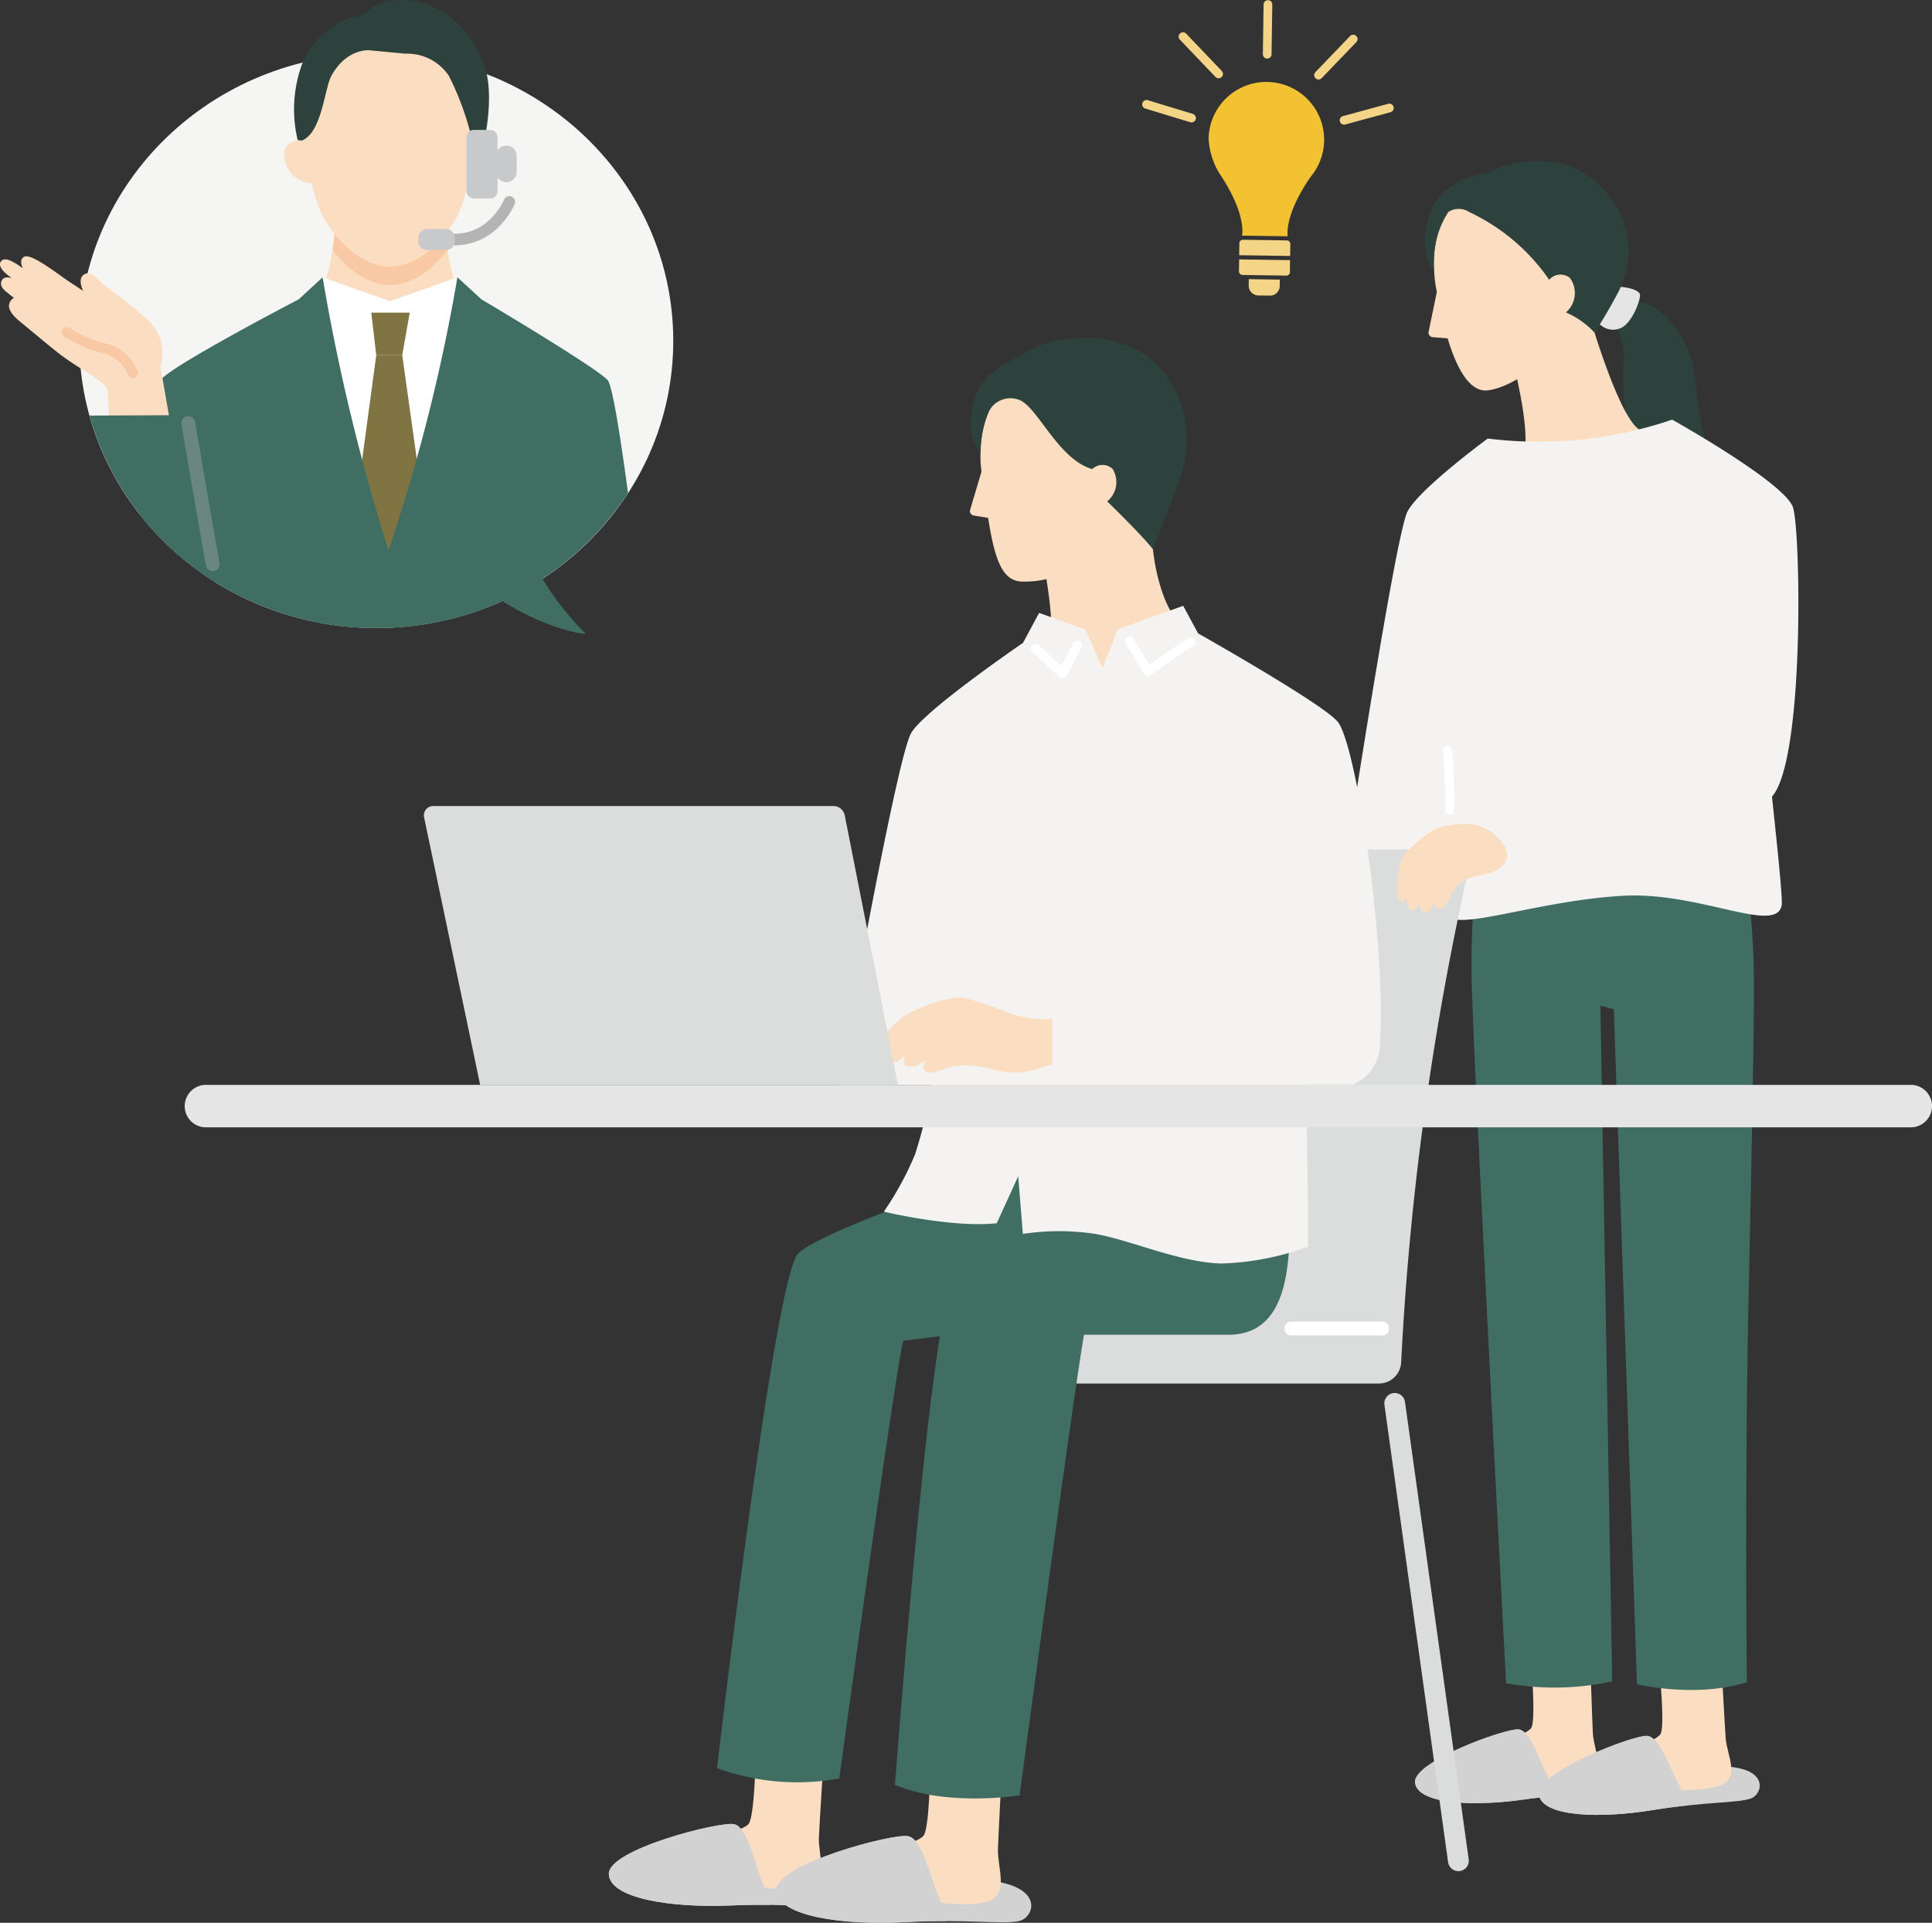 <svg xmlns="http://www.w3.org/2000/svg" xmlns:xlink="http://www.w3.org/1999/xlink" width="198.09" height="197.197" viewBox="0 0 198.09 197.197"><rect x="0" y="0" width="198.09" height="197.197" fill="#333333" stroke="none"/><defs><clipPath id="a"><rect width="25.79" height="30.32" fill="none"/></clipPath></defs><g transform="translate(-1057.455 -2500.303)"><g transform="translate(-6456.545 -4364.041)"><path d="M330.379,873.012c-1.877-.022-3.416,0-4.607.046-.619-1.444-1.333-3.065-2.22-3.159-1.3-.138-10.891,3.306-10.621,5.473s5.828,2.466,10.994,1.741,8.347-.49,9.57-.928,1.875-3.114-3.116-3.173" transform="translate(7346.153 6171.806)" fill="#d2d2d3"/><path d="M327.879,857.16s.35,4.662-.063,5.458-5.978,2.774-7.5,3.436-2.568,1.669-1.359,2.412c1.276.784,4.911-.371,6.933-.41s5.681.376,7.627-.326.677-2.923.6-4.517-.239-6.566-.239-6.566Z" transform="translate(7343.201 6178.912)" fill="#fbdec1"/><path d="M326.584,874.792c-.8-1.332-1.73-4.754-3.032-4.892s-10.891,3.306-10.621,5.472,5.828,2.466,10.994,1.74c1.291-.181,2.459-.3,3.5-.389Z" transform="translate(7346.153 6171.806)" fill="#d2d2d3"/><path d="M358.712,874.47c-1.984.02-3.61.083-4.867.154-.687-1.512-1.478-3.208-2.419-3.287-1.379-.116-11.433,3.743-11.1,6.027s6.216,2.472,11.658,1.587,8.81-.708,10.093-1.2,1.911-3.334-3.366-3.281" transform="translate(7331.459 6171.034)" fill="#d2d2d3"/><path d="M355.859,857.645s.478,4.918.058,5.769-6.254,3.069-7.847,3.8-2.676,1.823-1.381,2.58c1.367.8,5.182-.505,7.317-.592s6.012.266,8.053-.52.649-3.1.529-4.787-.4-6.933-.4-6.933Z" transform="translate(7328.351 6178.742)" fill="#fbdec1"/><path d="M354.744,876.436c-.878-1.389-1.937-4.984-3.317-5.1s-11.433,3.743-11.1,6.027,6.215,2.473,11.658,1.587c1.361-.222,2.592-.376,3.693-.492Z" transform="translate(7331.458 6171.035)" fill="#d2d2d3"/><path d="M353.039,673.071a86.457,86.457,0,0,1,1.348,13.889c.06,3.454-.216,17.941-.543,33.041-.414,19.09-.175,39.494-.175,39.494-5.3,1.651-11.268.2-11.268.2l-2.377-69.223-1.374-.361,1.209,69.282a27.305,27.305,0,0,1-10.883.19s-3.388-64.293-3.525-72.113a88.054,88.054,0,0,1,.843-13.927Z" transform="translate(7339.441 6277.379)" fill="#406e63"/><path d="M363.983,572.852c2.386.4,6.614-1,6.614-1-3.842.248-4.485-4.837-4.872-7.862-.4-3.088-.4-4.585-2.054-7.06-1.707-2.557-3.71-3.045-4.973-3.05l-1.33,2.505a7,7,0,0,1,.769,3.942c-.17,2.441-.121,11.312,5.847,12.53" transform="translate(7322.314 6341.314)" fill="#2e423d"/><path d="M353.3,554.719a1.919,1.919,0,0,0,1.954.194c1.106-.5,1.921-2.659,1.955-3.313s-1.558-.848-1.558-.848l-1.018-.139-2.173,3.55Z" transform="translate(7324.948 6343.063)" fill="#e5e5e6"/><path d="M346.375,567.12l.164,2.648-9.464,4.083-2.729-3.1c.956-2.344-.166-7.345-.615-9.378l-1.315-5.427,8.4-2.035s3.2,11.637,5.561,13.205" transform="translate(7335.699 6341.292)" fill="#fbdec1"/><path d="M329.107,542c-.523,4.472-6.094,6.9-7.6,6.67-.928-.144-2.329-1.005-3.632-5.332l-1.533-.124a.464.464,0,0,1-.417-.556l.844-4.077c-.059-.328-.134-.661-.177-1.013-1.109-9.015,5.834-10.263,5.834-10.263a8,8,0,0,1,9.206,4.07c3.468,6.34-2.52,10.625-2.52,10.625" transform="translate(7344.552 6355.708)" fill="#fbdec1"/><path d="M316.072,534.385a9.62,9.62,0,0,1,1.43-6.166,2,2,0,0,1,2.21.017,20.5,20.5,0,0,1,8.153,6.925,1.54,1.54,0,0,1,2.117-.2,2.62,2.62,0,0,1-.4,3.548,8.748,8.748,0,0,1,2.944,2.085c.857-1.338,1.883-3.118,2.444-4.209,1.909-3.715,1.38-8.7-3.354-12.06-2.956-2.1-8-1.387-9.962-.121,0,0-4.54.288-5.978,4.056s.4,6.124.4,6.124" transform="translate(7344.974 6357.877)" fill="#2e423d"/><path d="M343.483,589.2c-.8-2.544-12.4-9.026-12.4-9.026a42.622,42.622,0,0,1-10.92,2.176,43.26,43.26,0,0,1-7.992-.237s-7.487,5.507-8.315,7.692c-1.319,3.481-5.756,32.468-6.247,35.53h10.552c-.113,3.38-.193,5.816.392,6.018,2.1.726,9.538-1.881,17.425-2.345s15.821,4.031,16.337.951c.1-.607-.427-5.79-1-11.12,3.353-3.764,2.949-27.125,2.163-29.64" transform="translate(7354.367 6327.208)" fill="#f4f3f1"/><path d="M319.817,659.378h0a.473.473,0,0,1-.471-.474c0-1.345-.023-2.55-.08-3.687-.04-.793-.088-1.585-.141-2.368a.473.473,0,0,1,.943-.063c.053.788.1,1.585.141,2.383.058,1.153.085,2.376.082,3.738a.473.473,0,0,1-.473.471" transform="translate(7342.829 6288.496)" fill="#fff"/><path d="M267.181,727.838a300.174,300.174,0,0,1,6.869-50.359,1.825,1.825,0,0,0-1.784-2.211h-32.8a2.279,2.279,0,0,0-2.247,1.882c-1.115,6.3-4.723,27.539-6.929,50.887a1.825,1.825,0,0,0,1.818,1.995H264.9a2.28,2.28,0,0,0,2.28-2.194" transform="translate(7390.482 6276.201)" fill="#dbdcdc"/><path d="M313.741,844.531a1.064,1.064,0,0,1-1.052-.917l-6.529-46.909a1.064,1.064,0,1,1,2.108-.294L314.8,843.32a1.064,1.064,0,0,1-1.055,1.211" transform="translate(7349.787 6211.713)" fill="#dbdcdc"/><path d="M294.08,781.11h-9.32a.709.709,0,1,1,0-1.419h9.32a.709.709,0,1,1,0,1.419" transform="translate(7361.64 6220.19)" fill="#fff"/><path d="M154.975,895.19c-2.157-.235-3.93-.376-5.3-.462-.55-1.73-1.191-3.675-2.2-3.881-1.482-.3-12.9,2.586-12.83,5.109s6.429,3.488,12.453,3.231,9.657.369,11.113,0,2.505-3.373-3.23-4" transform="translate(7441.782 6160.58)" fill="#d2d2d3"/><path d="M153.135,877.226s-.118,5.4-.682,6.271-7.187,2.524-9.012,3.115-3.141,1.634-1.833,2.623c1.381,1.044,5.691.121,8.021.3s6.493,1.066,8.811.477,1.106-3.287,1.194-5.129.459-7.58.459-7.58Z" transform="translate(7438.328 6167.874)" fill="#fbdec1"/><path d="M150.411,896.813c-.773-1.621-1.459-5.663-2.942-5.966s-12.9,2.586-12.83,5.109,6.429,3.488,12.453,3.23c1.506-.064,2.862-.073,4.073-.057Z" transform="translate(7441.782 6160.58)" fill="#d2d2d3"/><path d="M193.173,898c-2.282-.222-4.159-.351-5.612-.425-.6-1.822-1.3-3.87-2.373-4.077-1.57-.3-13.6,2.887-13.5,5.552s6.836,3.611,13.2,3.267,10.212.276,11.746-.13,2.608-3.6-3.462-4.187" transform="translate(7421.91 6159.159)" fill="#d2d2d3"/><path d="M191.1,879.039s-.061,5.711-.647,6.637-7.566,2.753-9.488,3.4-3.3,1.765-1.905,2.795c1.471,1.087,6.016.06,8.481.224s6.875,1.05,9.318.4,1.13-3.486,1.2-5.435.395-8.016.395-8.016Z" transform="translate(7418.262 6166.902)" fill="#fbdec1"/><path d="M188.367,899.766c-.836-1.7-1.61-5.968-3.18-6.271s-13.6,2.887-13.5,5.553,6.837,3.611,13.2,3.267c1.591-.086,3.025-.112,4.3-.109Z" transform="translate(7421.911 6159.159)" fill="#d2d2d3"/><path d="M243.357,608.215c-.912-.711-2.094-3.755-2.439-7.11l-1.034-6.7-11.122,1.716,1.045,6.808c.255,1.8,1.39,7.565.116,9.914l6.34,3.438Z" transform="translate(7391.296 6319.576)" fill="#fbdec1"/><path d="M227.461,583.714c-1.092,5.287-3.787,6.981-7.59,6.908-2.006-.039-2.815-2.115-3.5-6.531l-1.487-.248a.455.455,0,0,1-.361-.578l1.163-3.913c-.031-.326-.076-.657-.09-1-.338-8.9,6.55-9.545,6.55-9.545a7.848,7.848,0,0,1,8.658,4.739c2.864,6.482-3.342,10.173-3.342,10.173" transform="translate(7398.945 6333.367)" fill="#fbdec1"/><path d="M219.315,564.164s-3.483,1.345-4.274,4.335c-.583,2.2-.331,4.339.668,5.383a11.025,11.025,0,0,1,.79-4.109,2.46,2.46,0,0,1,2.978-1.4c1.972.419,4.079,6.136,7.692,7.159a1.51,1.51,0,0,1,2.085-.018,2.558,2.558,0,0,1-.555,3.328s3.522,3.413,4.694,4.917c.945-2.409,1.8-4.552,2.992-8.018a11.239,11.239,0,0,0-2.288-10.61c-3.96-4.332-11.256-3.521-14.782-.967" transform="translate(7398.822 6336.921)" fill="#2e423d"/><path d="M214.682,740.495H184.773l-2.861,4.7c-5.882,2.031-13.313,4.913-15,6.469-2.459,2.275-8.335,52.8-8.335,52.8a23.913,23.913,0,0,0,12.529,1.061s5.67-41.223,6.556-44.881l3.761-.477c-2.189,13.692-4.6,46.008-4.6,46.008,5.317,2.285,12.778,1.085,12.778,1.085s5.356-39.982,6.6-47.24H211c6.141,0,6.249-7.195,6.327-11.829Z" transform="translate(7428.94 6241.214)" fill="#406e63"/><path d="M236.52,633.146c-1.741-1.917-14.217-8.958-14.217-8.958l-1.528-2.828-6.708,2.4-1.567,3.988-1.766-3.977L206,622.088l-1.652,3.074s-10.412,7.108-11.519,9.347c-1.6,3.243-7.4,35.98-7.4,35.98h9.562a48.783,48.783,0,0,1-1.709,7.132,32.112,32.112,0,0,1-3.2,5.87s6.942,1.679,11.576,1.192l2.2-4.82.481,5.911a24.824,24.824,0,0,1,7.427,0c3.662.644,8.586,2.906,12.877,3.037a27.762,27.762,0,0,0,8.943-1.739s0-8.321-.27-16.617l4.868-.006a4.483,4.483,0,0,0,2.759-4.281c.691-10.145-2.54-31.376-4.424-33.023" transform="translate(7414.539 6305.116)" fill="#f4f3f1"/><path d="M251.142,632.2a.464.464,0,0,1-.1-.01.473.473,0,0,1-.306-.216l-1.886-3.082a.473.473,0,0,1,.807-.494l1.625,2.656,3.924-2.709a.473.473,0,1,1,.537.778l-4.335,2.993a.474.474,0,0,1-.268.083" transform="translate(7380.558 6301.462)" fill="#fff"/><path d="M231.239,632.919a.472.472,0,0,1-.318-.123l-2.818-2.561a.473.473,0,1,1,.637-.7l2.361,2.147,1.2-2.335a.473.473,0,1,1,.841.433l-1.482,2.883a.474.474,0,0,1-.336.249.479.479,0,0,1-.084.007" transform="translate(7391.732 6300.97)" fill="#fff"/><path d="M196.786,709.955a15.321,15.321,0,0,1,5.4-1.956c1.407-.114,4.928,1.435,6.281,1.876a15.025,15.025,0,0,0,3.587.353v4.631c-.843.207-1.76.575-2.442.7a8.107,8.107,0,0,1-3.958-.258,11.068,11.068,0,0,0-2.894-.336c-1.43,0-2.482.825-3.4.707-.785-.1-.443-.9-.3-1.166-.284.139-.52.262-.648.335a1.46,1.46,0,0,1-1.338.157c-.4-.273-.251-.723-.071-1.041-.3.235-.554.434-.706.529-.535.335-1.108.228-1.055-.515a1.644,1.644,0,0,1,.4-.8c-.549.259-1.138.374-1.393.009-.455-.651,1.755-2.568,2.533-3.223" transform="translate(7409.839 6258.648)" fill="#fbdec1"/><path d="M320.031,671.95a4.94,4.94,0,0,0-3.332-2.31,11.541,11.541,0,0,0-3.639.416,12.629,12.629,0,0,0-3.473,2.885c-.489.626-.673,3.259-.579,3.878s.294.908.655.745a.908.908,0,0,0,.308-.473c-.01.332,0,1.246.434,1.35.345.083.615-.152.821-.584h0c.077.269.258.746.511.83.286.1.638-.066.959-.883l.043-.114h0c.092.307.391,1.016,1.088.394a12.864,12.864,0,0,0,1-1.725,2.887,2.887,0,0,1,1.157-1.006,11.99,11.99,0,0,1,2.372-.642s2.694-.728,1.673-2.763" transform="translate(7348.267 6279.221)" fill="#fbdec1"/><path d="M217.823,731.686H43.027a2.177,2.177,0,0,1,0-4.355h174.8a2.177,2.177,0,1,1,0,4.355" transform="translate(7492.089 6248.275)" fill="#e5e5e6"/><path d="M142.349,694.243,136.9,666.606a1.191,1.191,0,0,0-1.169-.961H94.7a.954.954,0,0,0-.933,1.149l5.749,27.449Z" transform="translate(7463.714 6281.362)" fill="#dbdcdc"/><path d="M78.431,528.668c0,16.266-13.634,29.453-30.451,29.453s-30.451-13.186-30.451-29.453,13.634-29.453,30.451-29.453S78.431,512.4,78.431,528.668" transform="translate(7504.599 6370.632)" fill="#f5f6f4"/><path d="M111.446,610.007a29.866,29.866,0,0,0,5.819,8.163s-4.537-.329-10.663-4.78Z" transform="translate(7456.821 6311.206)" fill="#406e63"/><path d="M73.445,551.425l11.074-5.977c-5.523.051-5.528-11.754-5.528-11.754H67.9s-.006,11.8-5.528,11.754Z" transform="translate(7480.545 6352.138)" fill="#fbdec1"/><path d="M79.43,541.446c2.212,0,4.384-1.59,5.9-3.606a30.171,30.171,0,0,1-.355-4.145H73.884a30.169,30.169,0,0,1-.355,4.145c1.517,2.016,3.689,3.606,5.9,3.606" transform="translate(7474.561 6352.138)" fill="#f8c9a4"/><path d="M84.809,501.755s-.92,7.55-2.372,10.207-4.122,5.08-6.853,5.08-5.4-2.424-6.853-5.08-2.372-10.207-2.372-10.207.989-10.03,9.225-10.03c8.477,0,9.225,10.03,9.225,10.03" transform="translate(7478.406 6374.65)" fill="#fbdec1"/><path d="M102.549,522.817c2.739-.115,3.357-2.836,2.8-3.735a1.628,1.628,0,0,0-2.2-.472l-.937.324-.267,3.935Z" transform="translate(7459.317 6360.362)" fill="#fbdec1"/><path d="M65.854,522.817c-2.739-.115-3.357-2.836-2.8-3.735a1.628,1.628,0,0,1,2.2-.472l.937.324.267,3.935Z" transform="translate(7480.279 6360.362)" fill="#fbdec1"/><path d="M85.172,548.69l-6.912,2.453-6.912-2.453v18.815l6.961,13.79,6.863-13.79Z" transform="translate(7475.731 6344.095)" fill="#fff"/><path d="M82.107,556.5h3.945l-.77,4.354H82.618Z" transform="translate(7469.959 6339.906)" fill="#7f7442"/><path d="M84.5,493.921c-1.276-3.529-4.552-6.678-8.587-6.575-1.985.051-3.067.7-3.649,1.482A8.245,8.245,0,0,0,65.823,494a13.526,13.526,0,0,0-.414,7.727,1.875,1.875,0,0,1,.414.039c2.074-.817,2.321-5.335,3.032-6.636,1.532-2.8,3.829-2.635,3.829-2.635l3.789.357a5.106,5.106,0,0,1,4.447,2.3,28.945,28.945,0,0,1,2.429,6.822,2.092,2.092,0,0,1,1.193-.23c.357-1.716.892-5.244-.04-7.82" transform="translate(7479.118 6377)" fill="#2e423d"/><path d="M83.148,565.892H80.484l-2.356,17.46,3.817,7.17,3.737-6.493Z" transform="translate(7472.094 6334.868)" fill="#7f7442"/><path d="M55.23,584.658a30.666,30.666,0,0,0,25.816-13.839c-.817-6.049-1.627-11.114-2.1-11.6-1.411-1.448-12.935-8.271-12.935-8.271l-2.46-2.262a182.447,182.447,0,0,1-7.07,27.986A208.352,208.352,0,0,1,49.73,548.69l-2.459,2.262s-12.865,6.691-14.171,8.271c-.444.537-1.3,7.215-2.055,13.871A30.761,30.761,0,0,0,55.23,584.658" transform="translate(7497.348 6344.095)" fill="#406e63"/><path d="M17.681,562.5c-.682-4.068-1.234-7.135-1.234-7.135a4.583,4.583,0,0,0-1.273-4.766c-2.258-2.123-4.357-3.371-4.951-4.021s-1.11-1.007-1.653-.634c-.379.261-.4.893-.05,1.643-.694-.454-1.311-.861-1.669-1.107-1.254-.859-3.691-2.76-4.38-2.385-.462.252-.295.823-.134,1.172-.854-.6-1.762-1.193-2.187-.755-.468.482.254,1.184.826,1.6l.228.168c-.283-.079-.892-.19-1.063.333-.21.642.509,1.07.9,1.394.063.052.2.163.39.306a.979.979,0,0,0-.5.678c-.1.6.494,1.243,1.2,1.817s3.43,2.856,4.09,3.344c2.345,1.734,4.619,2.76,4.79,3.651a33.246,33.246,0,0,1,.13,4.7Z" transform="translate(7514 6346.583)" fill="#fbdec1"/><path d="M20.955,564.936a.521.521,0,0,1-.465-.287,3.736,3.736,0,0,0-3.038-2.343,16.386,16.386,0,0,1-3.525-1.622.52.52,0,0,1,.534-.893,15.141,15.141,0,0,0,3.2,1.5,4.738,4.738,0,0,1,3.756,2.893.52.52,0,0,1-.464.755" transform="translate(7506.666 6338.179)" fill="#f8c9a4"/><path d="M99.874,535.772a.591.591,0,1,1,0-1.182c3.553,0,5-3.349,5.058-3.492a.591.591,0,0,1,1.092.453c-.071.172-1.8,4.221-6.15,4.221" transform="translate(7460.747 6353.726)" fill="#b4b4b5"/><path d="M95.406,540.156h-2a.857.857,0,0,1-.857-.857v-.431a.857.857,0,0,1,.857-.857h2a.857.857,0,0,1,.857.857v.431a.857.857,0,0,1-.857.857" transform="translate(7464.358 6349.823)" fill="#c8c9ca"/><path d="M110.761,519.56h0a1.06,1.06,0,0,1,1.06,1.06v1.626a1.06,1.06,0,0,1-2.12,0V520.62a1.06,1.06,0,0,1,1.06-1.06" transform="translate(7455.159 6359.72)" fill="#c8c9ca"/><path d="M105.583,523.118h-1.656a.768.768,0,0,1-.769-.769v-5.5a.769.769,0,0,1,.769-.769h1.656a.769.769,0,0,1,.769.769v5.5a.768.768,0,0,1-.769.769" transform="translate(7458.668 6361.585)" fill="#c8c9ca"/><path d="M19.787,579.224A29.587,29.587,0,0,0,32.76,596.353c-1.246-7.016-2.983-17.171-2.983-17.171Z" transform="translate(7503.387 6327.739)" fill="#406e63"/><path d="M43.323,595.286a.71.71,0,0,1-.7-.585c-1.233-6.939-2.5-14.394-2.51-14.469a.71.71,0,0,1,1.4-.237c.013.075,1.276,7.525,2.509,14.457a.711.711,0,0,1-.7.834" transform="translate(7492.489 6327.621)" fill="#69867f"/></g><g transform="translate(1174.569 2500.303)"><g transform="translate(0 0)" clip-path="url(#a)"><path d="M10.65,18.989a5.923,5.923,0,1,1,10.467,3.884c-2.777,4.013-2.357,6.108-2.357,6.108l-4.689-.069s.541-2.157-2.326-6.4a7.633,7.633,0,0,1-1.095-3.519" transform="translate(-3.844 -4.748)" fill="#f2c233"/><path d="M20.742,42.931a.364.364,0,0,1-.369.359l-4.494-.066a.364.364,0,0,1-.359-.369l.018-1.228,5.222.077Z" transform="translate(-5.602 -15.025)" fill="#f4d487"/><path d="M15.576,38.837a.364.364,0,0,1,.369-.359l4.494.066a.364.364,0,0,1,.359.369l-.018,1.228-5.222-.077Z" transform="translate(-5.616 -13.889)" fill="#f4d487"/><path d="M18.068,46.475l1.18.017a1,1,0,0,0,1.017-.987l.01-.654-3.184-.047-.01.654a1,1,0,0,0,.987,1.017" transform="translate(-6.165 -16.173)" fill="#f4d487"/><path d="M31.986,17.916l4.668-1.269a.446.446,0,0,1,.3.836.578.578,0,0,1-.068.025L32.22,18.776a.446.446,0,0,1-.234-.86" transform="translate(-11.427 -6.003)" fill="#f4d487"/><path d="M27.7,9.426,31.258,5.72a.446.446,0,1,1,.643.618l-3.558,3.705a.446.446,0,0,1-.643-.617" transform="translate(-9.954 -2.016)" fill="#f4d487"/><path d="M.019,16.375a.445.445,0,0,1,.556-.3L5.2,17.484a.446.446,0,0,1-.259.853L.316,16.931a.445.445,0,0,1-.3-.556" transform="translate(0 -5.797)" fill="#f4d487"/><path d="M5.979,5.305a.445.445,0,0,1,.63.015l3.639,3.811a.446.446,0,1,1-.645.615L5.964,5.935a.445.445,0,0,1,.015-.63" transform="translate(-2.108 -1.871)" fill="#f4d487"/><path d="M19.43.439a.446.446,0,0,1,.891.013l-.075,5.094a.446.446,0,1,1-.891-.013Z" transform="translate(-6.986 0)" fill="#f4d487"/></g></g></g></svg>
